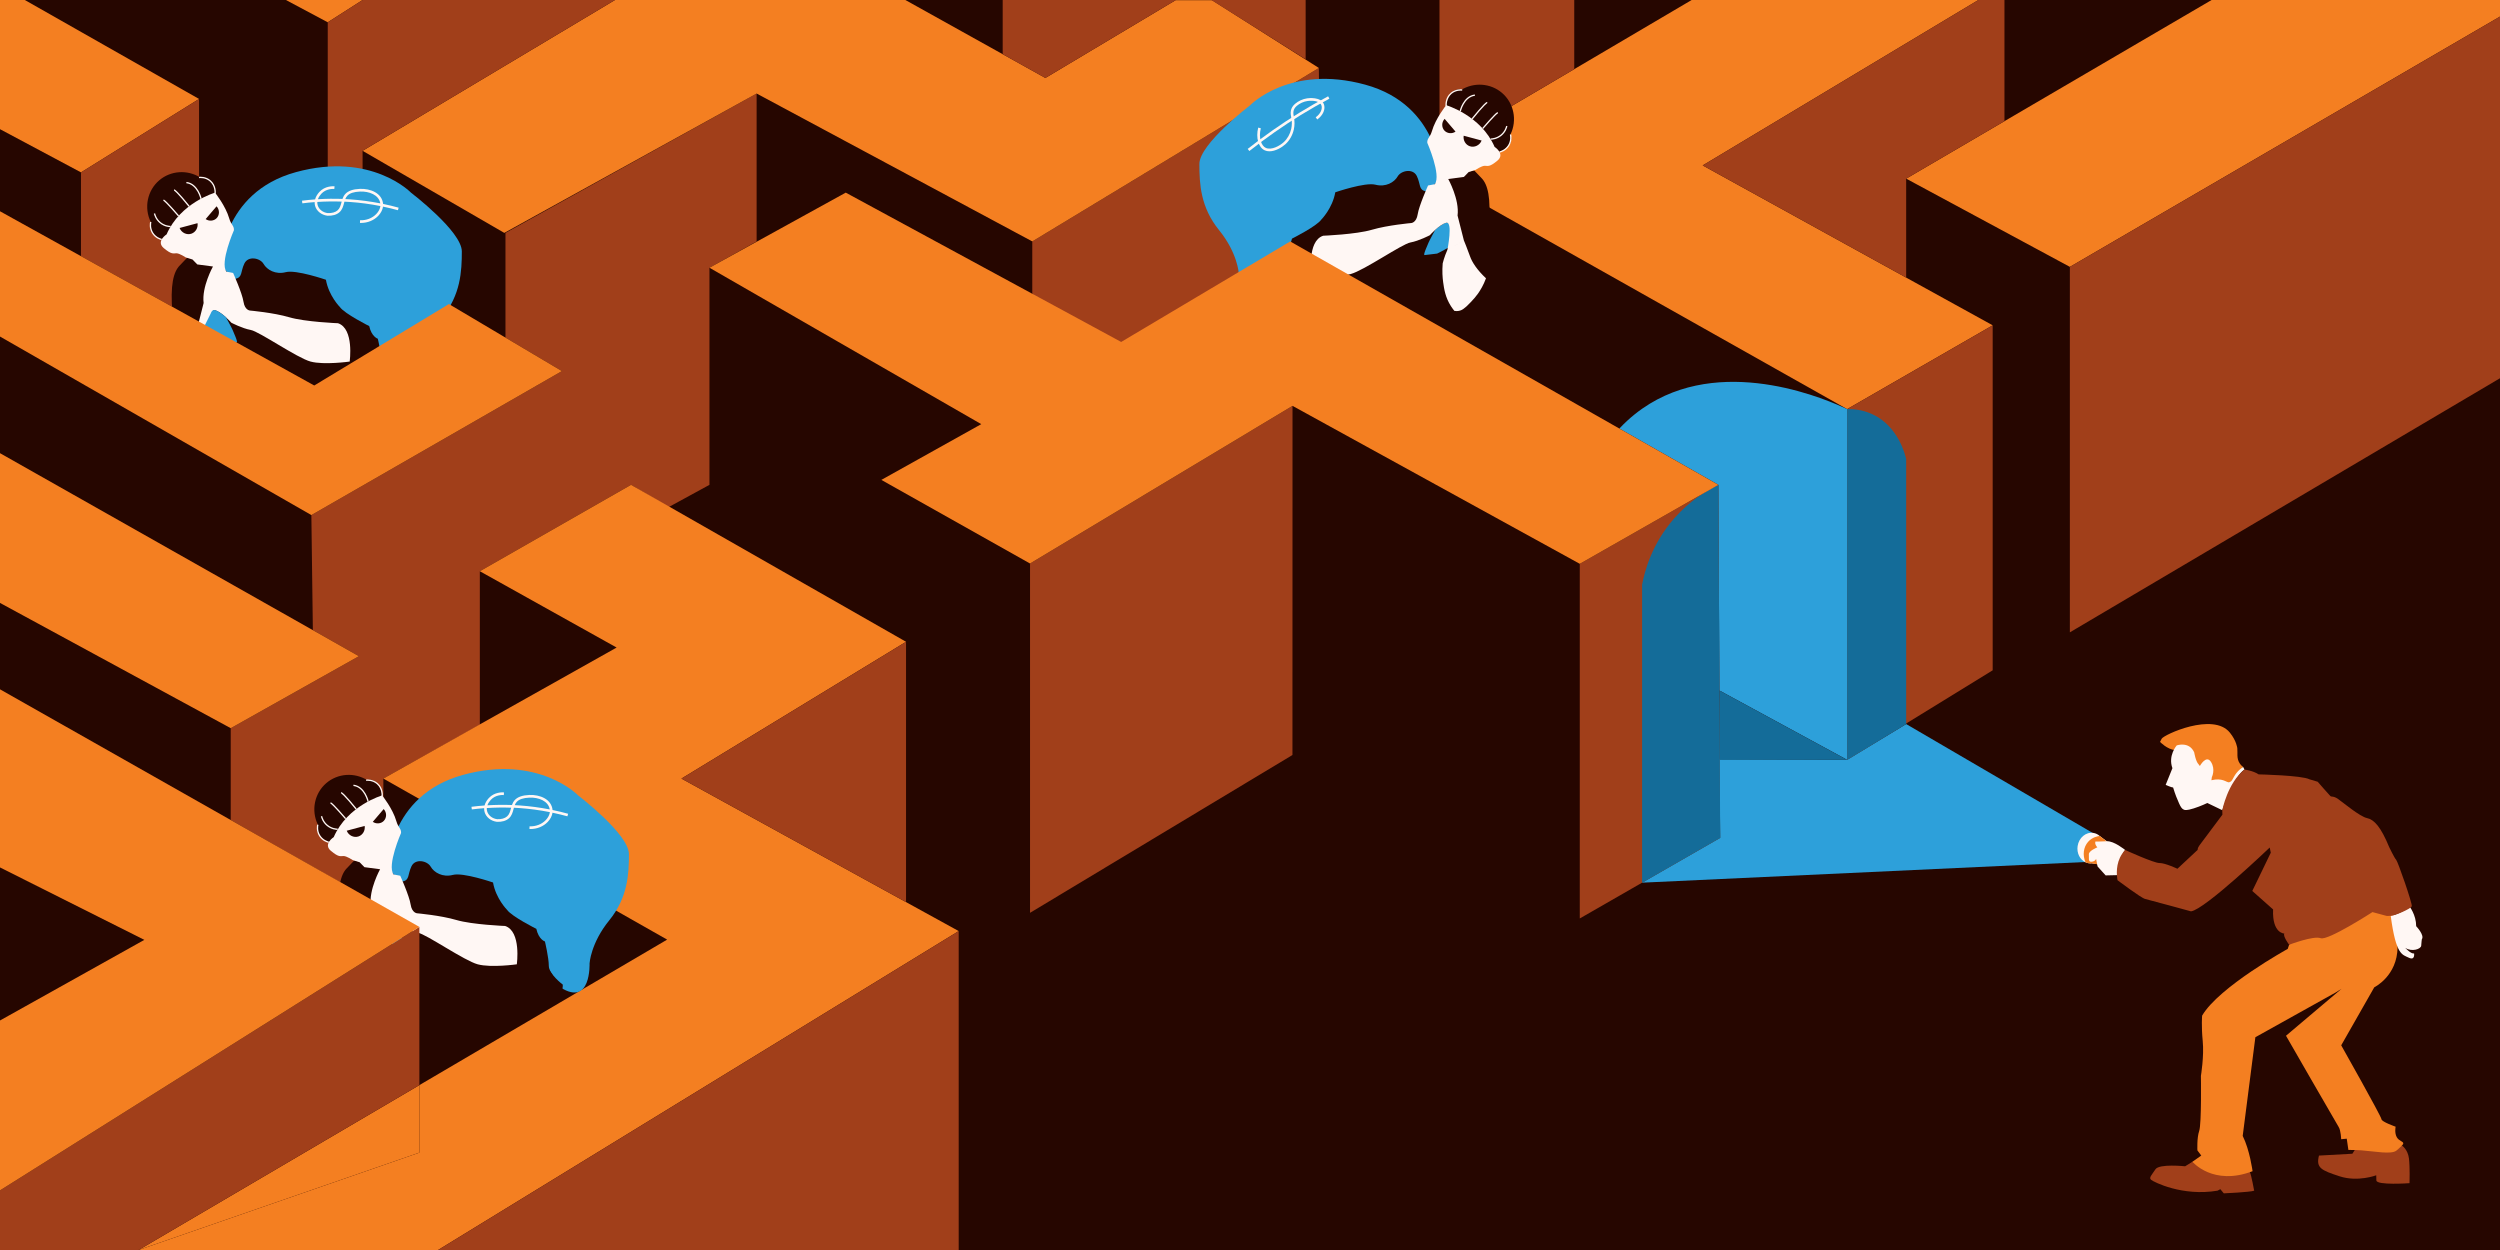 <?xml version="1.0" encoding="UTF-8"?>
<svg id="Illustration" xmlns="http://www.w3.org/2000/svg" xmlns:xlink="http://www.w3.org/1999/xlink" viewBox="0 0 1868 934">
  <defs>
    <style>
      .cls-1, .cls-2 {
        fill: none;
      }

      .cls-3 {
        fill: #fff7f4;
      }

      .cls-4 {
        fill: #a13f1a;
      }

      .cls-5 {
        fill: #2da0da;
      }

      .cls-6 {
        fill: #260600;
      }

      .cls-7 {
        fill: #f47f21;
      }

      .cls-2 {
        stroke: #fff7f4;
        stroke-miterlimit: 10;
      }

      .cls-8 {
        fill: #146c99;
      }

      .cls-9 {
        clip-path: url(#clippath);
      }
    </style>
    <clipPath id="clippath">
      <rect class="cls-1" width="1868" height="934"/>
    </clipPath>
  </defs>
  <g class="cls-9">
    <rect class="cls-6" width="1868" height="934"/>
    <polygon class="cls-4" points="771.32 180.4 771.32 219.5 837.74 296.41 987.17 207.43 985.44 50.79 771.32 180.4"/>
    <polygon class="cls-4" points="172.4 612.72 172.4 544.1 268.16 490.31 233.77 470.85 232.65 384.87 419.86 277.28 377.69 252.26 377.69 174.02 565.35 69.89 565.35 180.4 530.11 200.05 530.11 362.27 499.46 378.99 471.5 362.27 358.53 426.83 358.53 541.61 286.45 581.76 286.45 677.63 172.4 612.72"/>
    <polygon class="cls-7" points="716.34 695.7 327.33 934 103.55 934 313.35 861.24 313.35 810.8 498.49 702.08 286.45 581.75 460.74 483.85 358.53 426.82 471.5 362.27 677 479.54 509.16 581.75 716.34 695.7"/>
    <polygon class="cls-7" points="0 450.5 172.4 544.1 268.16 490.31 0 338.61 0 450.5"/>
    <polygon class="cls-7" points="0 96.53 60.51 128.81 148.73 73.94 18.55 0 0 0 0 96.53"/>
    <polygon class="cls-7" points="213.64 0 270.92 0 244.89 16.65 213.64 0"/>
    <polygon class="cls-7" points="985.44 50.78 771.32 180.39 565.36 69.89 376.8 174.02 270.92 112.69 459.53 0 676.49 0 781.1 58.26 878.42 .13 905.6 .13 985.44 50.78"/>
    <polygon class="cls-7" points="1264 0 1055.55 122.78 1380.17 305.69 1488.93 243.07 1272.24 123.6 1478.22 0 1264 0"/>
    <polygon class="cls-7" points="1424.29 133.49 1546.6 199.4 1868 12.37 1868 0 1652.51 0 1424.29 133.49"/>
    <polygon class="cls-4" points="716.34 695.7 716.34 934 327.33 934 716.34 695.7"/>
    <polygon class="cls-4" points="676.99 479.55 676.99 674.07 509.16 581.76 676.99 479.55"/>
    <polygon class="cls-4" points="769.64 421.06 769.64 682.06 965.72 564.13 965.77 303.26 769.64 421.06"/>
    <polygon class="cls-4" points="1180.41 421.29 1180.41 686.27 1285.34 626.01 1283.97 362.27 1180.41 421.29"/>
    <polygon class="cls-4" points="1546.6 199.4 1546.6 472.49 1868 282.61 1868 12.37 1546.6 199.4"/>
    <polygon class="cls-4" points="1272.24 123.6 1478.22 0 1497.73 0 1497.73 90.53 1424.29 133.49 1424.29 207.43 1272.24 123.6"/>
    <polygon class="cls-4" points="1380.17 567.76 1380.17 305.69 1488.93 243.07 1488.93 500.85 1380.17 567.76"/>
    <polygon class="cls-4" points="60.51 191.4 60.51 128.81 148.73 73.94 148.73 240.32 60.51 191.4"/>
    <polygon class="cls-4" points="244.89 281.94 244.89 16.65 270.92 0 459.53 0 270.92 112.69 270.92 266.19 244.89 281.94"/>
    <polygon class="cls-4" points="749.21 0 749.21 40.51 781.1 58.27 878.72 -.04 749.21 0"/>
    <polygon class="cls-4" points="975.58 0 975.58 44.33 905.04 -.04 975.58 0"/>
    <polygon class="cls-4" points="1075.59 0 1075.59 110.98 1176.28 51.66 1176.28 0 1075.59 0"/>
    <path class="cls-5" d="M164.67,198.5s.21-54.5,56.51-69.9c56.29-15.4,85.93,15.36,85.93,15.36,0,0,37.96,28.95,37.96,43.88s-.85,32.41-14.71,49.47c-13.86,17.06-14.71,32.2-14.71,32.2,0,0,1.28,32.63-21.75,17.91l-26.65-41.58-30.92-20.26-59.56-15.68-12.09-11.41Z"/>
    <path class="cls-6" d="M112.64,165.86c-5.2-10.65-2.56-23.51,6.31-31.1,8.53-7.3,21.01-8.2,30.65-2.14.61-.22,1.62-.48,2.82-.34,4.04.49,6.22,5.2,6.87,6.54.49,1.01,1.2,2.77,1.37,5.15l-39.85,34.99c-2.05-.81-4.66-2.23-6.71-4.75-1.2-1.47-1.57-2.53-1.69-2.93-.74-2.36-.12-4.48.23-5.41Z"/>
    <path class="cls-6" d="M139.77,192.64s-1.01,1.15-5.55,5.81c-4.53,4.66-7.24,14.35-5.32,35.95l105.82,59.95v28.76s15.6-1.51,29.45-12.59c13.85-11.08,28.84-13.04,28.84-13.04,0,0,2.9-8.75,2.64-12.15,0,0-10.45-7.84-10.45-14s-2.9-18.24-2.9-18.24c0,0-4.66-1.39-6.42-9.44,0,0-18.38-9.19-21.91-14.23,0,0-8.31-8.31-10.45-20.4,0,0-22.29-7.68-29.97-5.67-7.68,2.01-14.1-1.76-16.62-6.17-2.52-4.41-11.46-6.3-14.35-.25-2.9,6.04-1.3,10.29-6.51,11.31-5.2,1.03-16.41-11.57-16.41-11.57l-19.89-4.05"/>
    <path class="cls-3" d="M169.18,202.98c-5.03-6.77,5.61-30.96,5.61-30.96.2-3.38-2.14-4-3.48-8.71-2.71-9.48-10.64-19.35-10.64-19.35,0,0-25.93,7.45-36.19,31.16,0,0-8.13,5.22-2.13,10.26,6,5.03,7.16,3.87,9.48,3.87s6.97,3.1,6.97,3.1l5.03,1.55,3.59,3.68,11.7,1.55s-8.51,15.29-6.97,27.29c-.76,2.96-1.52,5.97-2.27,8.93-.82,3.23-1.64,6.47-2.46,9.7l12.32,6.99s-4.3-21.56.92-20.2c5.22,1.35,12.19,9.29,12.19,9.29,0,0,8.13,4.26,14.51,5.42,6.39,1.16,34.64,20.9,44.7,23.61,10.06,2.71,29.22,0,29.22,0,0,0,3.48-24.58-8.71-28.64,0,0-24.58-.97-36.38-4.45-11.8-3.48-29.41-5.03-29.41-5.03,0,0-3.87-.19-4.84-6.58-.97-6.39-7.74-21.48-7.74-21.48l-5.03-.97Z"/>
    <path class="cls-6" d="M134.19,170.34c1.4,3.62,5.39,5.45,8.83,4.27,3.13-1.07,5.12-4.4,4.57-7.86l-13.4,3.59Z"/>
    <path class="cls-6" d="M161.81,154.16c2.41,2.55,2.35,6.52.05,8.87-2.09,2.13-5.58,2.47-8.19.67l8.14-9.54Z"/>
    <path class="cls-2" d="M127.5,169.27c-1.06-.02-4.6-.24-7.84-2.93-3.07-2.56-3.98-5.77-4.23-6.83"/>
    <path class="cls-2" d="M133.43,161.35s-9.51-11.13-11.28-11.86"/>
    <path class="cls-2" d="M141.32,154.16s-9.82-12.26-11.29-12.16"/>
    <path class="cls-2" d="M150.26,148.61s-2.48-11.18-10.99-12.19"/>
    <path class="cls-5" d="M157.56,234.01c-1.88,3.77-3.75,7.54-5.63,11.31,2.61,2.12,4.88,3.62,6.45,4.59,4.11,2.54,9.06,4.92,9.06,4.92h0s7.86.93,9.34,1.11c1.48.19-2.59-8.23-2.87-9.16-.28-.93-5.03-9.67-5.03-9.67-.96-.91-2.1-1.87-3.44-2.81-.71-.5-1.4-.94-2.06-1.33-.59-.42-1.42-.88-2.48-1.16-.49-.13-.82-.21-1.21-.15-1.37.23-2.03,2.03-2.14,2.33Z"/>
    <polygon class="cls-7" points="0 251.46 232.65 384.87 419.86 277.28 335.42 227.18 234.8 288.04 0 157.86 0 251.46"/>
    <path class="cls-3" d="M297.86,155.17c-3.83-1.06-7.71-1.99-11.61-2.8-.81-8.17-9.52-11.56-17.31-11.25-5.18.21-8.75,1.46-10.93,3.81-1.02,1.11-1.64,2.39-2.11,3.71-6.12-.23-12.25-.16-18.36.21.56-1.6,1.57-2.99,2.54-4.05,3.55-3.89,8.73-3.69,9.73-3.61l.16-1.99c-1.16-.09-7.18-.32-11.36,4.25-1.62,1.77-2.67,3.65-3.17,5.54-3.27.24-6.53.56-9.78.97l.25,1.98c3.06-.39,6.13-.7,9.21-.93-.04.97.05,1.94.33,2.88,1.13,3.87,4.71,6.74,9.22,7.31,3.8.15,6.8-.72,8.92-2.57,2.15-1.88,2.83-4.43,3.49-6.89.09-.36.19-.71.29-1.06,1.42.07,2.84.15,4.26.25,7.58.54,15.15,1.55,22.61,3.04-.24,1.96-1.3,4.07-3.02,5.88-3.03,3.19-7.47,4.91-12.17,4.71l-.08,2c.27.01.53.02.8.02,4.98,0,9.65-1.93,12.9-5.35,1.96-2.06,3.2-4.51,3.53-6.84,3.74.79,7.46,1.68,11.14,2.69l.53-1.93ZM255.13,151.25c-.61,2.27-1.18,4.42-2.87,5.9-1.72,1.5-4.26,2.2-7.43,2.08-3.63-.47-6.56-2.78-7.46-5.88-.25-.84-.32-1.66-.26-2.45,6.05-.39,12.13-.48,18.19-.26-.06.21-.11.41-.17.61ZM258,148.75c.36-.9.82-1.73,1.48-2.45,1.8-1.95,4.92-2.99,9.54-3.17,6.68-.27,14.07,2.4,15.14,8.82-7.4-1.45-14.89-2.45-22.4-2.98-1.25-.09-2.5-.16-3.76-.22Z"/>
    <path class="cls-5" d="M1562.83,643.88l-335.85,15.65,58.36-33.51-.57-58.73,95.41.47-95.41-51.8-.79-153.69-74-42.07c7.61-8.1,15.4-14.06,22.69-18.51,59.21-36.11,134.51-2.11,147.51,3.99v262.07l44.11-26.73,149.98,87.55-11.44,15.3Z"/>
    <path class="cls-8" d="M1226.97,659.53v-222.66c1.87-9.85,7.19-30.47,24.14-49.72,11.77-13.37,24.56-20.87,32.86-24.87.45,87.91.91,175.83,1.36,263.74l-58.36,33.51Z"/>
    <path class="cls-8" d="M1424.29,541.03v-197.99c-.7-3.16-5.86-24.68-25.5-33.65-7.17-3.27-13.95-3.81-18.61-3.7v262.07l44.11-26.73Z"/>
    <polygon class="cls-8" points="1284.77 515.96 1284.77 567.76 1380.17 567.76 1284.77 515.96"/>
    <path class="cls-3" d="M1581.32,634.11l-.03,14-18.3-3.03c-.74.07-1.49.07-2.25-.05-.86-.12-1.66-.38-2.41-.72h-.06s.01-.02.01-.03c-4.14-1.9-6.67-6.81-5.88-12.09.93-6.26,6.19-10.67,11.73-9.84,1.83.27,3.45,1.09,4.78,2.28l12.41,9.48Z"/>
    <path class="cls-7" d="M1581.32,634.11l-.03,14-18.3-3.03c-.74.07-1.49.07-2.25-.05-.86-.12-1.66-.38-2.41-.72h-.06s.01-.02.01-.03c-2.29-5.34-1.55-11.29,1.94-15.25,3.15-3.59,7.4-4.25,8.69-4.4l12.41,9.48Z"/>
    <g>
      <path class="cls-4" d="M1638.2,868.04l-5.48,3.41s-19.35-2.06-22.16,2.24-5.14,6.33-3.25,7.88c1.89,1.54,23.3,12.55,49.64,8.1l2.09-1.11,2.58,3.11s19.68-.86,22.69-1.98c0,0-2.08-11.67-3.21-13.85-1.13-2.18-42.9-7.79-42.9-7.79Z"/>
      <path class="cls-4" d="M1732.75,863.43c-2.43,9.31,1.84,11.06,15.43,15.51,13.59,4.44,27.35-.77,27.35-.77l.09,3.83c.09,3.83,24.77,2.07,24.77,2.07,0,0,.39-11.78-.43-18.5-.82-6.72-5.23-9.64-5.23-9.64l-35.25,3.34-1.78,2.8-24.96,1.38Z"/>
      <path class="cls-7" d="M1710.44,705.91l-1.05,3.1s-51.33,28.31-63.96,49.85c0,0-.66,7.56.44,19,1.11,11.43-1.35,26.03-1.35,26.03,0,0,.56,35.76-1.28,41.12-1.83,5.35-1.34,14.57-1.34,14.57l2.89,3.85-6.6,4.63s15.34,18.37,44.93,7.06c0,0-2.1-15.88-7.37-26.38l9.46-73.73,60.05-33.46,4.4-2.75-9.91,8.34-31.65,26.77s37.58,65.37,39.32,68.12c1.74,2.75,1.89,9.18,1.89,9.18l4.18-.38c.41,2.8.81,5.6,1.22,8.4,4.05-.05,7.36.13,9.66.3,10.18.78,22.08,3.15,26.05.32.56-.4,2.01-1.64,3.37-2.99,1.27-1.25,1.9-1.89,1.93-2.42.09-1.75-3.15-1.7-4.87-4.78-1.72-3.07-.93-7.46-.83-7.79h0s-10.54-3.67-10.59-5.62c-.05-1.96-30.08-55.2-30.08-55.2l24.7-43.34s17.29-8.4,17.4-30.12l-5.53-40.87-42.47,5.46-33.03,33.75Z"/>
      <path class="cls-3" d="M1587.93,635.11s-8.34-6.84-13.66-6.53-8.56.2-8.56.2c0,0-.91,1.74,1.43,4.35,0,0-6.6,2.63-6.34,5.28.25,2.66-.82,5.73,2.03,5.47,2.85-.26,3.37-2.17,3.37-2.17l1.08,5.68,6.05,6.71,10.08-.24s.6-14.85,4.51-18.75Z"/>
      <path class="cls-3" d="M1800.27,677.14s5.09,6.35,5.1,14.91c0,0,6.43,6.7,4.22,9.79,0,0-.33,2.29-.46,4.77-.13,2.48-6.92,4.92-11.95,1.61,0,0,4.22,4.66,6.63,4.22,0,0,.83,5.5-3.98,3.14-4.81-2.36-9.55-1.68-13.48-31.27,2.23-.49,5.25-1.41,8.49-3.24,2.27-1.29,4.07-2.7,5.43-3.93Z"/>
      <path class="cls-7" d="M1613.98,554.35s5.32,5.6,11.16,6.09c5.84.5,26.97,25.53,26.97,25.53l16.38-1.55,7.6-11.31c-.74-.55-1.76-1.45-2.63-2.79-2.42-3.73-1.39-7.48-1.75-11.29,0,0-.5-5.36-5.57-11.63-12.5-15.45-49.4,1.6-50.94,4.58-.03.05-1.22,2.36-1.22,2.36Z"/>
      <path class="cls-3" d="M1677.08,575c-7.87,5.13-16.6,30.37-16.6,30.37-3.72-1.79-7.44-3.58-11.16-5.37,0,0-4.8,2.35-10.18,4.04-5.33,1.68-6.68,1.27-7.4.93-1.58-.73-2.37-2.14-3.53-4.67-1.29-2.81-2.94-6.8-4.46-11.88-1.14.03-5.56-1.96-5.56-1.96l5.04-12.48c-3.45-9.43,3.22-17.01,3.22-17.01,0,0,9.25-3.26,13.06,5.21,0,0,1.11,6.82,3.25,8.87l.98,1.31s4.74-8.67,8.3-3.05c3.56,5.62.65,11.38.65,11.38l-.33,2.31c3.98-1.01,6.85-.6,8.75-.01,2.48.76,3.27,1.8,4.79,1.41,2.24-.58,2.47-3.34,5.17-6.78,1.74-2.21,3.66-3.63,5.03-4.49l1,1.88Z"/>
      <path class="cls-4" d="M1587.93,635.11s21.53,9.85,25.64,9.75,13.39,4.28,13.39,4.28l15.14-14.13s-.27-1.2,1.37-3.41c1.64-2.21,17.11-22.87,17.11-22.87l-.09-3.35s3.93-20.39,16.6-30.37c0,0,6.4.81,10.58,3.61,0,0,32.4.69,38.02,3.7l6.08,1.8s8.44,9.7,9.43,10.64,2.17-.29,5.85,2.28c3.68,2.57,16.26,13.15,21.6,14.24,5.34,1.08,10.43,6.76,16.51,21.6,0,0,4,8.36,5.24,9.54s12.21,32.73,11.68,34.68c-.52,1.95-12.76,7.14-15.72,7.22l-2.96.08-10.7-2.89s-33.33,21.56-38.69,19.51c-5.36-2.05-23.57,4.9-23.57,4.9,0,0-4.94-6.65-3.56-8.37,0,0-9.2.04-8.42-18.02l-15.55-13.8,13.83-28.6-.81-3.85s-48.45,46.38-58.81,47.68c0,0-31.37-8.6-34.29-9.26-2.92-.66-20.63-14.02-20.63-14.02-.66-3.91-1.46-12.32,3.41-19.65.72-1.09,1.5-2.05,2.31-2.91Z"/>
    </g>
    <path class="cls-2" d="M148.73,132.61c.71-.08,4.83-.47,8.3,2.5,4.24,3.63,3.76,9.06,3.7,9.54"/>
    <path class="cls-2" d="M112.64,165.85c-.16.71-.95,4.57,1.47,8.34,2.32,3.62,5.95,4.57,6.71,4.75"/>
    <g>
      <path class="cls-5" d="M289.54,648.87s.21-54.5,56.51-69.9c56.29-15.4,85.93,15.36,85.93,15.36,0,0,37.96,28.95,37.96,43.88s-.85,32.41-14.71,49.47c-13.86,17.06-14.71,32.2-14.71,32.2,0,0,1.28,32.63-21.75,17.91l-26.65-41.58-30.92-20.26-59.56-15.68-12.09-11.41Z"/>
      <path class="cls-6" d="M237.52,616.22c-5.2-10.65-2.56-23.51,6.31-31.1,8.53-7.3,21.01-8.2,30.65-2.14.61-.22,1.62-.48,2.82-.34,4.04.49,6.22,5.2,6.87,6.54.49,1.01,1.2,2.77,1.37,5.15l-39.85,34.99c-2.05-.81-4.66-2.23-6.71-4.75-1.2-1.47-1.57-2.53-1.69-2.93-.74-2.36-.12-4.48.23-5.41Z"/>
      <path class="cls-6" d="M264.64,643.01s-1.01,1.15-5.55,5.81-7.24,14.35-5.32,35.95l105.82,59.95v28.76s15.6-1.51,29.45-12.59c13.85-11.08,28.84-13.04,28.84-13.04,0,0,2.9-8.75,2.64-12.15,0,0-10.45-7.84-10.45-14s-2.9-18.24-2.9-18.24c0,0-4.66-1.39-6.42-9.44,0,0-18.38-9.19-21.91-14.23,0,0-8.31-8.31-10.45-20.4,0,0-22.29-7.68-29.97-5.67-7.68,2.01-14.1-1.76-16.62-6.17-2.52-4.41-11.46-6.3-14.35-.25s-1.3,10.29-6.51,11.31c-5.2,1.03-16.41-11.57-16.41-11.57l-19.89-4.05"/>
      <path class="cls-3" d="M294.06,653.35c-5.03-6.77,5.61-30.96,5.61-30.96.2-3.38-2.14-4-3.48-8.71-2.71-9.48-10.64-19.35-10.64-19.35,0,0-25.93,7.45-36.19,31.16,0,0-8.13,5.22-2.13,10.26,6,5.03,7.16,3.87,9.48,3.87s6.97,3.1,6.97,3.1l5.03,1.55,3.59,3.68,11.7,1.55s-8.51,15.29-6.97,27.29c-.76,2.96-1.52,5.97-2.27,8.93-.82,3.23-1.64,6.47-2.46,9.7l12.32,6.99s-4.3-21.56.92-20.2c5.22,1.35,12.19,9.29,12.19,9.29,0,0,8.13,4.26,14.51,5.42,6.39,1.16,34.64,20.9,44.7,23.61,10.06,2.71,29.22,0,29.22,0,0,0,3.48-24.58-8.71-28.64,0,0-24.58-.97-36.38-4.45-11.8-3.48-29.41-5.03-29.41-5.03,0,0-3.87-.19-4.84-6.58-.97-6.39-7.74-21.48-7.74-21.48l-5.03-.97Z"/>
      <path class="cls-6" d="M259.07,620.71c1.4,3.62,5.39,5.45,8.83,4.27,3.13-1.07,5.12-4.4,4.57-7.86l-13.4,3.59Z"/>
      <path class="cls-6" d="M286.69,604.53c2.41,2.55,2.35,6.52.05,8.87-2.09,2.13-5.58,2.47-8.19.67l8.14-9.54Z"/>
      <path class="cls-3" d="M424.49,608.04c-3.83-1.06-7.71-1.99-11.61-2.8-.81-8.17-9.52-11.56-17.31-11.25-5.18.21-8.75,1.46-10.93,3.81-1.02,1.11-1.64,2.39-2.11,3.71-6.12-.23-12.25-.16-18.36.21.56-1.6,1.57-2.99,2.54-4.05,3.55-3.89,8.73-3.69,9.73-3.61l.16-1.99c-1.16-.09-7.18-.32-11.36,4.25-1.62,1.77-2.67,3.65-3.17,5.54-3.27.24-6.53.56-9.78.97l.25,1.98c3.06-.39,6.13-.7,9.21-.93-.04.97.05,1.94.33,2.88,1.13,3.87,4.71,6.74,9.22,7.31,3.8.15,6.8-.72,8.92-2.57,2.15-1.88,2.83-4.43,3.49-6.89.09-.36.19-.71.29-1.06,1.42.07,2.84.15,4.26.25,7.58.54,15.15,1.55,22.61,3.04-.24,1.96-1.3,4.07-3.02,5.88-3.03,3.19-7.47,4.91-12.17,4.71l-.08,2c.27.01.53.02.8.02,4.98,0,9.65-1.93,12.9-5.35,1.96-2.06,3.2-4.51,3.53-6.84,3.74.79,7.46,1.68,11.14,2.69l.53-1.93ZM381.76,604.12c-.61,2.27-1.18,4.42-2.87,5.9-1.72,1.5-4.26,2.2-7.43,2.08-3.63-.47-6.56-2.78-7.46-5.88-.25-.84-.32-1.66-.26-2.45,6.05-.39,12.13-.48,18.19-.26-.06.21-.11.41-.17.61ZM384.62,601.61c.36-.9.82-1.73,1.48-2.45,1.8-1.95,4.92-2.99,9.54-3.17,6.68-.27,14.07,2.4,15.14,8.82-7.4-1.45-14.89-2.45-22.4-2.98-1.25-.09-2.5-.16-3.76-.22Z"/>
      <path class="cls-5" d="M282.44,684.38c-1.88,3.77-3.75,7.54-5.63,11.31,2.61,2.12,4.88,3.62,6.45,4.59,4.11,2.54,9.06,4.92,9.06,4.92h0s7.86.93,9.34,1.11c1.48.19-2.59-8.23-2.87-9.16-.28-.93-5.03-9.67-5.03-9.67-.96-.91-2.1-1.87-3.44-2.81-.71-.5-1.4-.94-2.06-1.33-.59-.42-1.42-.88-2.48-1.16-.49-.13-.82-.21-1.21-.15-1.37.23-2.03,2.03-2.14,2.33Z"/>
      <g>
        <path class="cls-2" d="M252.32,619.64c-1.06-.02-4.6-.24-7.84-2.93-3.07-2.56-3.98-5.77-4.23-6.83"/>
        <path class="cls-2" d="M258.25,611.72s-9.51-11.13-11.28-11.86"/>
        <path class="cls-2" d="M266.14,604.53s-9.82-12.26-11.29-12.16"/>
        <path class="cls-2" d="M275.08,598.98s-2.48-11.18-10.99-12.19"/>
        <path class="cls-2" d="M273.55,582.97c.71-.08,4.83-.47,8.3,2.5,4.24,3.63,3.76,9.06,3.7,9.54"/>
        <path class="cls-2" d="M237.46,616.22c-.16.71-.95,4.57,1.47,8.34,2.32,3.62,5.95,4.57,6.71,4.75"/>
      </g>
    </g>
    <g>
      <path class="cls-5" d="M1076.58,133.15s-.21-54.5-56.51-69.9c-56.29-15.4-85.93,15.36-85.93,15.36,0,0-37.96,28.95-37.96,43.88s.85,32.41,14.71,49.47c13.86,17.06,14.71,32.2,14.71,32.2,0,0-1.28,32.63,21.75,17.91l26.65-41.58,30.92-20.26,59.56-15.68,12.09-11.41Z"/>
      <path class="cls-6" d="M1128.61,100.51c5.2-10.65,2.56-23.51-6.31-31.1-8.53-7.3-21.01-8.2-30.65-2.14-.61-.22-1.62-.48-2.82-.34-4.04.49-6.22,5.2-6.87,6.54-.49,1.01-1.2,2.77-1.37,5.15l39.85,34.99c2.05-.81,4.66-2.23,6.71-4.75,1.2-1.47,1.57-2.53,1.69-2.93.74-2.36.12-4.48-.23-5.41Z"/>
      <path class="cls-6" d="M1101.48,127.29s1.01,1.15,5.55,5.81c4.53,4.66,7.24,14.35,5.32,35.95l-105.82,59.95v28.76s-15.6-1.51-29.45-12.59c-13.85-11.08-28.84-13.04-28.84-13.04,0,0-2.9-8.75-2.64-12.15,0,0,10.45-7.84,10.45-14s2.9-18.24,2.9-18.24c0,0,4.66-1.38,6.42-9.44,0,0,18.38-9.19,21.91-14.23,0,0,8.31-8.31,10.45-20.4,0,0,22.29-7.68,29.97-5.67,7.68,2.01,14.1-1.76,16.62-6.17,2.52-4.41,11.46-6.3,14.35-.25,2.9,6.04,1.3,10.29,6.51,11.31,5.21,1.02,16.41-11.57,16.41-11.57l19.89-4.05"/>
      <path class="cls-5" d="M1083.69,168.66c1.88,3.77,3.75,7.54,5.63,11.31-2.61,2.12-4.88,3.62-6.45,4.59-4.11,2.54-9.06,4.92-9.06,4.92h0s-7.86.93-9.34,1.11c-1.48.19,2.59-8.23,2.87-9.16.28-.93,5.03-9.67,5.03-9.67.96-.91,2.1-1.87,3.44-2.81.71-.5,1.4-.94,2.06-1.33.59-.42,1.42-.88,2.48-1.16.49-.13.82-.21,1.21-.15,1.37.23,2.03,2.03,2.14,2.33Z"/>
      <path class="cls-6" d="M1043.24,208.2l22.49,12.78s7.34-15.43,7.7-15.52,40.3,1.52,40.3,1.52c.06-8.03-.1-16.41-.54-25.11-.22-4.37-.5-8.64-.84-12.82-23.04,13.05-46.07,26.1-69.11,39.15Z"/>
      <path class="cls-3" d="M1116.77,109.77c-10.26-23.71-36.19-31.16-36.19-31.16,0,0-7.93,9.87-10.64,19.35-1.35,4.71-3.69,5.33-3.48,8.71,0,0,10.64,24.19,5.61,30.96l-5.03.97s-6.77,15.09-7.74,21.48c-.97,6.39-4.84,6.58-4.84,6.58,0,0-17.61,1.55-29.41,5.03-11.8,3.48-36.38,4.45-36.38,4.45-12.19,4.06-8.71,28.64-8.71,28.64,0,0,19.16,2.71,29.22,0,10.06-2.71,38.32-22.45,44.7-23.61,6.39-1.16,14.51-5.42,14.51-5.42,0,0,6.97-7.93,12.19-9.29,5.22-1.35.92,20.2.92,20.2h0c-.53,1.18-1.05,2.44-1.55,3.78-.83,2.24-1.47,4.38-1.97,6.34-.5,5.85-.12,10.7.35,14.13.69,5.01,1.63,11.36,5.84,17.91.98,1.53,1.91,2.71,2.55,3.48.81.13,2.05.24,3.5-.04,1.73-.33,3.86-1.24,8.85-6.61,2.21-2.38,3.58-3.85,5.27-6.25,1.81-2.56,4.12-6.37,5.99-11.44-6.63-6.25-10.4-11.98-11.97-16.53-1.61-4.65-4.53-11.75-4.53-11.75l-9.54,5.41,3.34-1.9,6.19-3.51c-.82-3.23-1.64-6.46-2.46-9.7-.75-2.96-1.52-5.97-2.27-8.93,1.55-12-6.97-27.29-6.97-27.29l11.7-1.55,3.59-3.68,5.03-1.55s4.64-3.1,6.97-3.1,3.48,1.16,9.48-3.87c6-5.03-2.13-10.26-2.13-10.26Z"/>
      <path class="cls-6" d="M1107.06,105c-1.4,3.62-5.39,5.45-8.83,4.27-3.13-1.07-5.12-4.4-4.57-7.86l13.4,3.59Z"/>
      <path class="cls-6" d="M1079.43,88.81c-2.41,2.55-2.35,6.52-.05,8.87,2.09,2.13,5.58,2.47,8.19.67l-8.14-9.54Z"/>
      <path class="cls-3" d="M948.52,113.05c-1.21,0-2.39-.21-3.48-.7-4.71-2.09-6.82-9.4-4.9-17l1.94.49c-1.85,7.32.46,13.22,3.77,14.69,4.24,1.88,10.43-1.63,13.33-4.29,2.76-2.53,4.75-6.04,5.61-9.87.63-2.8.65-5.69.06-8.36-.77-3.49-.96-7.16,2.8-10.41,2.49-2.15,5.8-3.65,9.06-4.12,1.03-.15,10.16-1.28,12.44,4.27,1.5,3.66-.56,8.5-4.91,11.52l-1.14-1.64c3.53-2.44,5.33-6.36,4.2-9.11-1.74-4.22-9.96-3.1-10.31-3.05-2.9.41-5.83,1.74-8.04,3.65-2.81,2.42-2.91,5.04-2.16,8.46.65,2.96.63,6.15-.06,9.23-.95,4.23-3.15,8.11-6.21,10.91-2.68,2.46-7.55,5.34-12.01,5.34Z"/>
      <path class="cls-3" d="M933.52,112.84l-1.24-1.57c12.26-9.71,25.21-18.78,38.5-26.96,7.03-4.32,14.29-8.48,21.59-12.35l.94,1.77c-7.25,3.85-14.48,7.99-21.48,12.29-13.23,8.13-26.12,17.16-38.31,26.82Z"/>
      <g>
        <path class="cls-2" d="M1113.81,103.93c1.06-.02,4.6-.24,7.84-2.93,3.07-2.56,3.98-5.77,4.23-6.83"/>
        <path class="cls-2" d="M1107.88,96.01s9.51-11.13,11.28-11.86"/>
        <path class="cls-2" d="M1099.99,88.81s9.82-12.26,11.29-12.16"/>
        <path class="cls-2" d="M1091.04,83.27s2.48-11.18,10.99-12.19"/>
        <path class="cls-2" d="M1092.57,67.26c-.71-.08-4.83-.47-8.3,2.5-4.24,3.63-3.76,9.06-3.7,9.54"/>
        <path class="cls-2" d="M1128.66,100.51c.16.71.95,4.57-1.47,8.34-2.32,3.62-5.95,4.57-6.71,4.75"/>
      </g>
    </g>
    <polygon class="cls-7" points="313.35 810.8 313.35 861.24 103.55 934 313.35 810.8"/>
    <polygon class="cls-4" points="313.35 692.57 313.35 810.8 103.55 934 0 934 0 889.46 313.35 692.57"/>
    <polygon class="cls-7" points="0 889.46 313.34 692.57 0 515.05 0 648.14 107.85 702.26 0 762.51 0 889.46"/>
    <polygon class="cls-7" points="631.94 143.93 530.11 200.05 733.19 316.92 658.55 358.58 769.64 421.06 965.77 303.26 1180.41 421.29 1283.97 362.27 964.03 180.4 837.74 255.51 631.94 143.93"/>
  </g>
</svg>